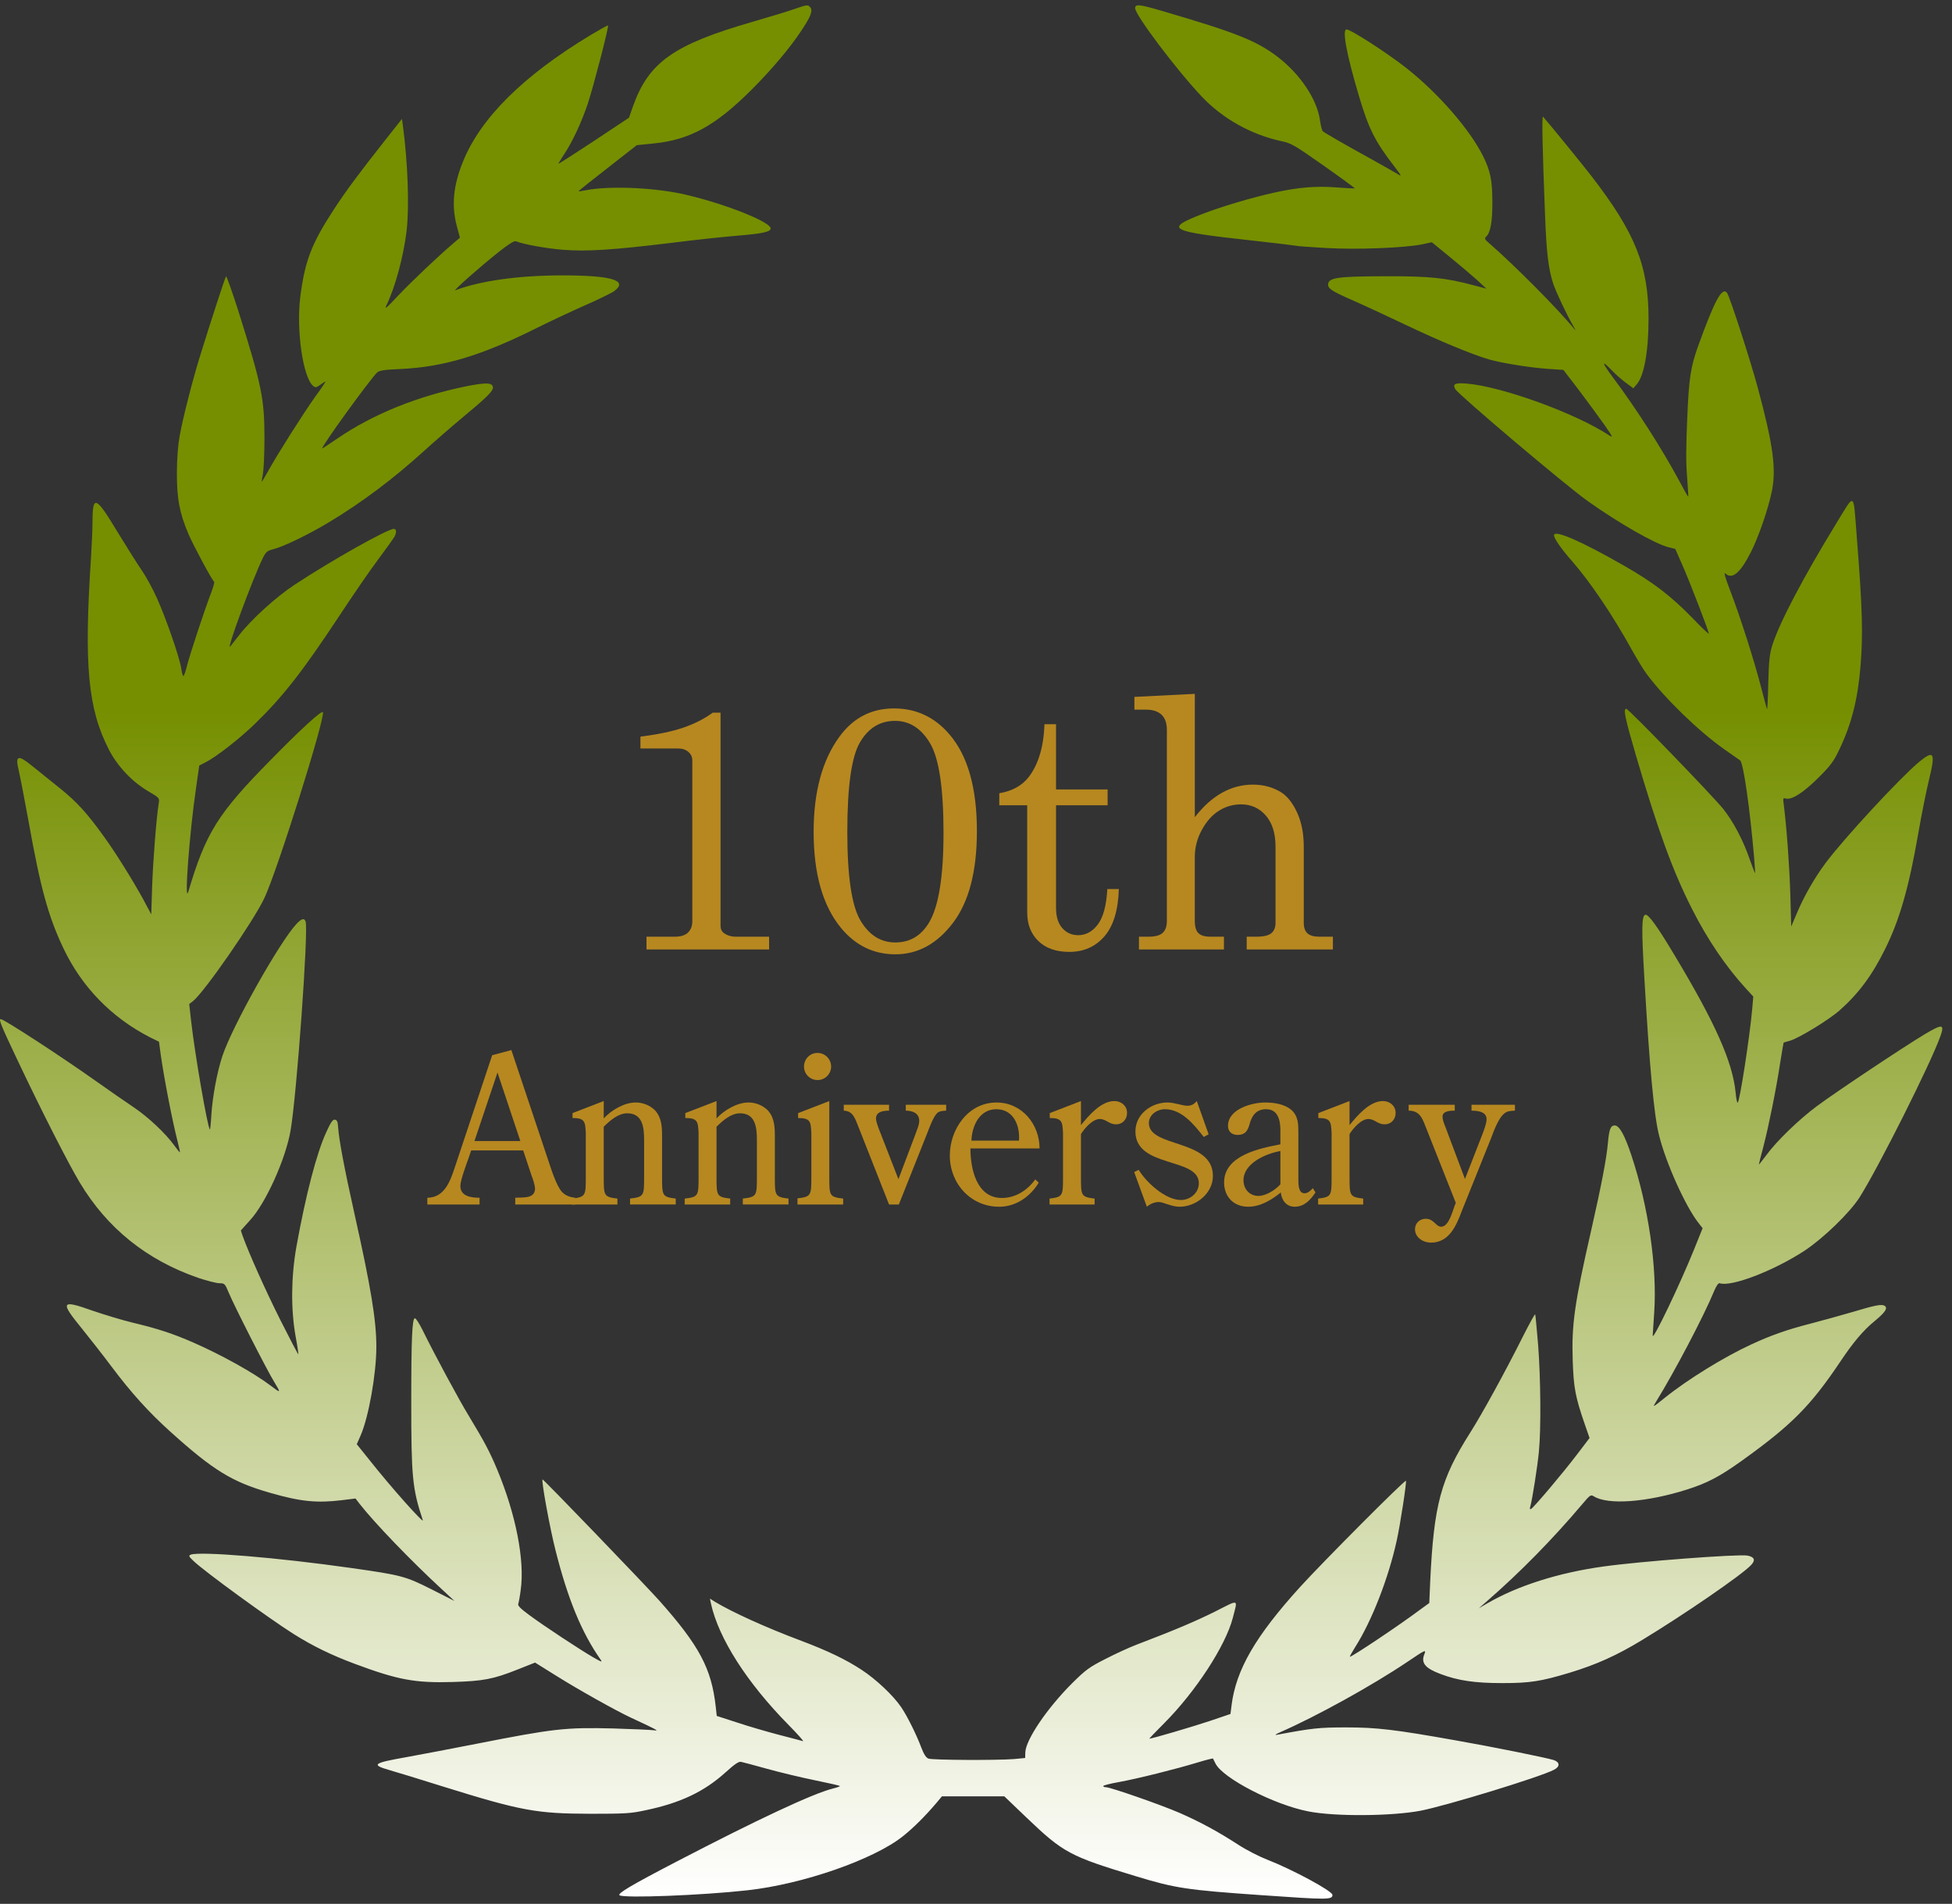 <?xml version="1.0" encoding="utf-8"?>
<!-- Generator: Adobe Illustrator 12.0.0, SVG Export Plug-In  -->
<!DOCTYPE svg PUBLIC "-//W3C//DTD SVG 1.1//EN" "http://www.w3.org/Graphics/SVG/1.1/DTD/svg11.dtd">
<svg  version="1.1" xmlns="http://www.w3.org/2000/svg" xmlns:xlink="http://www.w3.org/1999/xlink" xmlns:a="http://ns.adobe.com/AdobeSVGViewerExtensions/3.0/"
	 width="201" height="196" viewBox="0 -0.541 201 196" enable-background="new 0 -0.541 201 196" xml:space="preserve">
<rect x="0" y="-0.541" width="201" height="196" fill="#333333" stroke="none"/>
<defs>
</defs>
<linearGradient id="XMLID_1_" gradientUnits="userSpaceOnUse" x1="100" y1="194.918" x2="100" y2="4.882813e-004">
	<stop  offset="0" style="stop-color:#FFFFFF"/>
	<stop  offset="0.629" style="stop-color:#758F00"/>
</linearGradient>
<path fill="url(#XMLID_1_)" d="M81.8,0.389c-0.594,0.219-2.532,0.797-4.297,1.313c-8.142,2.344-10.72,4.173-12.33,8.72l-0.406,1.157
	l-3.625,2.406c-2,1.313-3.641,2.375-3.641,2.329c0-0.031,0.281-0.516,0.641-1.047c0.875-1.36,1.75-3.25,2.391-5.157
	c0.563-1.703,2.188-7.938,2.078-8.032c-0.031-0.031-0.813,0.406-1.734,0.953c-6.985,4.204-11.408,8.58-13.221,13.111
	c-0.984,2.438-1.172,4.469-0.625,6.563l0.328,1.219l-0.672,0.579c-1.547,1.313-4.313,3.938-5.704,5.407
	c-1.235,1.313-1.422,1.469-1.172,0.938c0.891-1.829,1.75-5.032,2.063-7.658c0.281-2.532,0.125-6.97-0.391-10.814l-0.094-0.672
	l-1.766,2.234c-2.797,3.547-4.032,5.22-5.282,7.142c-2.282,3.501-2.954,5.267-3.422,8.97c-0.422,3.422,0.281,8.283,1.328,9.142
	c0.234,0.188,0.328,0.172,0.719-0.109c0.25-0.188,0.5-0.344,0.547-0.344s-0.438,0.719-1.078,1.594
	c-1.203,1.688-3.86,5.876-4.844,7.658c-0.329,0.594-0.61,1.063-0.625,1.063c-0.031,0,0.016-0.375,0.109-0.828
	c0.078-0.438,0.156-2.079,0.156-3.625c0-4.095-0.266-5.438-2.703-13.174c-0.641-2-1.204-3.579-1.25-3.516
	c-0.109,0.125-1.547,4.547-2.719,8.329c-0.766,2.485-1.75,6.345-2.063,8.126c-0.172,0.953-0.281,2.328-0.281,3.829
	c0,2.61,0.266,4.063,1.188,6.235c0.531,1.234,2.469,4.829,2.641,4.907c0.063,0.031-0.063,0.516-0.281,1.094
	c-0.672,1.734-2.172,6.282-2.485,7.485c-0.156,0.625-0.328,1.141-0.391,1.141s-0.156-0.328-0.219-0.75
	c-0.156-1.109-1.563-5.172-2.5-7.251c-0.453-1.016-1.156-2.282-1.547-2.844c-0.391-0.563-1.516-2.344-2.5-3.954
	c-2.266-3.766-2.594-3.891-2.594-1.063c0,0.688-0.078,2.344-0.156,3.673c-0.734,11.158-0.313,15.549,1.844,19.769
	c0.891,1.719,2.391,3.313,4.079,4.297c1.141,0.672,1.141,0.688,1.047,1.25c-0.234,1.454-0.578,5.813-0.672,8.47l-0.094,2.938
	l-0.766-1.438c-1.016-1.875-2.875-4.875-4.079-6.532c-1.75-2.438-2.797-3.594-4.547-5c-0.953-0.766-2.219-1.782-2.797-2.25
	c-1.547-1.266-1.844-1.172-1.453,0.422c0.125,0.532,0.594,2.938,1.031,5.345c1.203,6.72,2,9.626,3.532,12.877
	c1.907,4.048,5.001,7.22,8.986,9.251l0.891,0.438l0.172,1.297c0.375,2.609,1.188,6.782,1.735,8.938
	c0.156,0.609,0.266,1.125,0.25,1.141c-0.031,0.031-0.281-0.281-0.563-0.672c-0.907-1.266-2.688-2.938-4.22-3.969
	c-0.813-0.548-2.532-1.735-3.829-2.657c-3.704-2.625-9.517-6.407-9.845-6.407c-0.234,0,0.078,0.75,1.719,4.204
	c2.5,5.282,5.235,10.642,6.407,12.596c2.828,4.734,6.923,8.017,12.236,9.845c0.891,0.297,1.875,0.547,2.172,0.547
	c0.516,0,0.563,0.047,0.953,0.984c0.594,1.423,3.938,7.986,4.704,9.221c0.688,1.125,0.656,1.141-0.406,0.328
	c-1.704-1.297-5.11-3.188-7.939-4.423c-2.11-0.922-3.625-1.422-6.235-2.047c-1.109-0.266-3-0.844-4.188-1.25
	c-3.204-1.141-3.329-0.922-1.094,1.813c0.828,1.031,2.234,2.813,3.094,3.97c2.031,2.703,3.813,4.672,6.032,6.673
	c4.438,4,6.376,5.188,10.252,6.298c3.188,0.922,4.844,1.078,7.438,0.766l1.391-0.172l0.406,0.531c1.563,2,5.298,5.876,8.533,8.86
	l1.25,1.156l-2.375-1.203c-2.672-1.344-3.079-1.453-8.251-2.188c-7.579-1.078-15.581-1.734-16.534-1.375
	c-0.234,0.109-0.203,0.188,0.313,0.672c1.109,1.063,7.767,5.907,10.267,7.485c1.985,1.25,3.876,2.172,6.345,3.094
	c4.407,1.642,6.188,1.97,10.017,1.86c3.157-0.094,4.188-0.281,6.704-1.282l1.813-0.719l2.157,1.345
	c2.344,1.469,6.142,3.594,7.751,4.344c2.625,1.219,2.922,1.375,2.344,1.281c-0.297-0.047-2.188-0.125-4.188-0.188
	c-4.97-0.125-6.142,0.016-14.096,1.579c-2.359,0.469-5.61,1.078-7.22,1.375c-3.454,0.609-3.672,0.781-1.704,1.344
	c0.672,0.188,3.157,0.953,5.501,1.688c8.033,2.501,9.595,2.782,15.143,2.798c3.563,0,4.172-0.031,5.672-0.359
	c3.595-0.75,6.033-1.907,8.22-3.876c0.969-0.875,1.391-1.172,1.641-1.109c0.172,0.031,1.391,0.359,2.688,0.719
	c1.297,0.359,3.5,0.891,4.892,1.172c1.375,0.281,2.547,0.547,2.594,0.594c0.031,0.031-0.297,0.156-0.75,0.266
	c-2.079,0.531-7.72,3.173-16.049,7.502c-4.72,2.453-6.158,3.313-5.892,3.484c0.484,0.313,8.532,0,13.158-0.516
	c5.704-0.625,13.033-3.173,16.034-5.579c1.109-0.891,2.266-2.047,3.438-3.422l0.563-0.673h3.204h3.218l2.236,2.142
	c3.859,3.688,4.469,4.016,11.393,6.11c3.969,1.203,5.156,1.391,12.83,1.922c6.891,0.484,7.328,0.484,7.328-0.031
	c0-0.391-4.141-2.625-6.719-3.625c-0.813-0.313-2.158-1.001-2.971-1.532c-2.125-1.375-3.891-2.328-6.016-3.266
	c-1.938-0.844-7.143-2.657-7.611-2.657c-0.156,0-0.281-0.047-0.281-0.125c0-0.063,0.719-0.25,1.609-0.406
	c1.893-0.344,5.783-1.313,8.049-2c0.875-0.266,1.609-0.453,1.641-0.422c0.016,0.031,0.141,0.266,0.266,0.531
	c0.781,1.516,6.018,4.22,9.533,4.907c2.734,0.547,8.564,0.5,11.564-0.063c2.703-0.531,12.283-3.454,13.752-4.22
	c0.641-0.328,0.609-0.781-0.031-1c-0.813-0.25-6.283-1.359-10.127-2.031c-6.25-1.11-8.08-1.329-11.252-1.329
	c-2.797,0-3.484,0.078-7.156,0.766c-0.234,0.047-0.063-0.078,0.359-0.266c3.719-1.625,9.469-4.797,13.158-7.282
	c1.828-1.234,1.891-1.25,1.703-0.766c-0.375,0.906,0.063,1.453,1.656,2.048c1.813,0.688,3.547,0.938,6.375,0.938
	c2.83,0,3.955-0.172,6.955-1.078c2.734-0.829,4.844-1.782,7.439-3.36c4.328-2.625,10.297-6.72,11.219-7.72
	c0.471-0.5,0.344-0.828-0.375-0.969c-0.922-0.172-11.078,0.594-14.846,1.125c-4.609,0.641-8.813,1.969-11.955,3.797l-0.859,0.5
	l0.859-0.75c3.393-2.953,6.752-6.376,9.752-9.923c0.844-1,0.906-1.047,1.234-0.844c1.453,0.906,5.471,0.609,9.627-0.719
	c2.063-0.657,3.359-1.345,5.563-2.923c5.158-3.688,7.127-5.673,10.205-10.267c1.297-1.938,2.344-3.188,3.516-4.142
	c1.094-0.906,1.375-1.328,1.033-1.563c-0.299-0.203-0.955-0.078-3.346,0.641c-1.109,0.328-3.047,0.859-4.297,1.188
	c-2.328,0.594-4.047,1.188-6.096,2.141c-2.813,1.297-6.563,3.61-8.891,5.485c-1.266,1.016-1.297,1.031-0.938,0.453
	c1.922-3.109,4.938-8.845,6-11.424c0.234-0.563,0.453-0.859,0.578-0.813c1.172,0.406,5.549-1.266,8.752-3.359
	c1.906-1.266,4.625-3.876,5.641-5.47c1.922-3.016,7.346-13.814,8.33-16.597c0.453-1.281,0.219-1.297-1.672-0.172
	c-2.203,1.329-9.064,5.892-11.08,7.392c-1.859,1.392-4.141,3.595-5.203,5.063c-0.408,0.547-0.736,0.953-0.736,0.922
	c0-0.047,0.203-0.875,0.471-1.859c0.563-2.203,1.297-5.798,1.719-8.579c0.188-1.156,0.344-2.11,0.359-2.11
	c0.016-0.015,0.313-0.109,0.672-0.203c0.906-0.266,3.906-2.094,5.047-3.078c1.969-1.734,3.375-3.61,4.719-6.329
	c1.502-3.016,2.455-6.329,3.424-11.908c0.344-2,0.859-4.532,1.125-5.61c0.672-2.75,0.5-3.047-1.078-1.735
	c-2.016,1.704-7.674,7.813-9.58,10.361c-1.156,1.547-2.25,3.469-2.969,5.188l-0.578,1.359l-0.094-3.391
	c-0.094-2.969-0.375-6.798-0.672-9.142c-0.094-0.688-0.078-0.719,0.219-0.641c0.609,0.156,1.781-0.594,3.328-2.125
	c1.313-1.313,1.594-1.688,2.203-2.984c1.234-2.594,1.875-5.126,2.156-8.548c0.266-3.297,0.188-6.001-0.391-13.33
	c-0.375-4.704-0.125-4.563-2.172-1.234c-3.281,5.36-5.766,10.064-6.516,12.408c-0.281,0.907-0.359,1.563-0.422,3.876
	c-0.031,1.531-0.094,2.766-0.125,2.734s-0.297-1.047-0.609-2.234c-0.705-2.735-2.174-7.345-3.189-9.97
	c-0.516-1.344-0.672-1.922-0.5-1.766c0.703,0.641,1.5,0,2.594-2.125c0.814-1.578,1.814-4.469,2.205-6.376
	c0.453-2.281,0.125-4.735-1.438-10.548c-0.799-2.969-2.924-9.517-3.189-9.845c-0.516-0.625-1.266,0.766-2.969,5.47
	c-0.766,2.141-0.953,3.297-1.125,7.438c-0.125,2.844-0.141,4.595-0.016,6.017c0.078,1.109,0.141,2.032,0.125,2.063
	c-0.031,0.031-0.438-0.688-0.906-1.579c-1.797-3.344-4.471-7.517-6.814-10.642c-1.234-1.657-1.281-1.954-0.094-0.719
	c0.344,0.359,0.969,0.906,1.391,1.219l0.766,0.563l0.359-0.422c0.752-0.875,1.205-3.422,1.205-6.751
	c0-5.423-1.375-8.845-5.893-14.69c-0.891-1.156-4.469-5.547-4.969-6.094c-0.141-0.156-0.063,3.328,0.203,10.095
	c0.141,3.86,0.359,5.641,0.844,7.095c0.297,0.875,1.406,3.235,2.031,4.297c0.234,0.391,0.313,0.563,0.172,0.406
	c-1.703-2.094-6.234-6.642-8.736-8.813c-0.531-0.454-0.578-0.532-0.359-0.75c0.438-0.422,0.625-1.516,0.625-3.5
	c0-2.266-0.203-3.25-0.953-4.766c-1.359-2.735-4.547-6.407-7.828-9.017c-1.953-1.547-5.783-4.032-6.236-4.032
	c-0.469,0-0.016,2.5,1.281,6.86c1,3.375,1.656,4.672,3.658,7.267c0.703,0.906,0.766,1.047,0.391,0.797
	c-0.25-0.156-1.438-0.828-2.643-1.5c-2.734-1.5-4.953-2.782-5.141-2.954c-0.078-0.078-0.203-0.578-0.281-1.125
	c-0.297-2.157-2.063-4.782-4.391-6.548c-2.188-1.657-4.252-2.469-11.814-4.688c-2.406-0.703-2.828-0.75-2.828-0.297
	c0,0.688,4.203,6.282,6.828,9.064c2.156,2.297,5.125,3.954,8.236,4.625c1,0.203,1.344,0.406,4.344,2.516
	c1.781,1.25,3.234,2.313,3.203,2.344c-0.031,0.016-0.859-0.016-1.828-0.094c-2.141-0.172-4.031-0.016-6.531,0.547
	c-2.268,0.5-5.439,1.453-7.299,2.172c-3.984,1.547-3.531,1.797,5,2.734c2.408,0.266,4.486,0.516,4.611,0.547
	c0.125,0.047,1.531,0.141,3.109,0.234c3.188,0.188,8.096-0.016,9.861-0.375l1.016-0.219l1.797,1.469
	c0.984,0.797,2.25,1.875,2.813,2.375l1.016,0.938l-1.406-0.375c-2.828-0.75-4.516-0.922-9.141-0.906
	c-4.674,0.016-5.658,0.141-5.752,0.781c-0.063,0.469,0.328,0.734,2.469,1.672c1.078,0.469,3.533,1.61,5.471,2.532
	c3.469,1.657,6.906,3.079,8.625,3.579c1.313,0.375,4.221,0.844,6.033,0.969l1.625,0.109l1.641,2.141
	c0.891,1.188,2.063,2.782,2.594,3.532c0.828,1.204,0.906,1.344,0.5,1.079c-3.453-2.282-11.064-5.048-14.705-5.345
	c-1.188-0.094-1.453,0.031-1.172,0.563c0.313,0.563,11.393,9.939,13.627,11.518c3.203,2.281,6.924,4.407,8.33,4.766l0.703,0.172
	l0.734,1.672c0.75,1.688,2.719,6.798,2.719,7.048c0,0.078-0.797-0.672-1.75-1.672c-2.203-2.25-3.969-3.594-6.939-5.297
	c-4.406-2.532-7.25-3.766-7.25-3.157c0,0.328,0.766,1.438,1.891,2.704c1.875,2.156,4.156,5.532,6.143,9.126
	c0.498,0.891,1.156,1.984,1.484,2.422c1.875,2.532,5.406,5.954,8.016,7.783c0.766,0.547,1.5,1.047,1.625,1.141
	c0.344,0.234,1.016,4.954,1.453,10.08c0.063,0.813,0.109,1.5,0.094,1.532c-0.016,0.016-0.266-0.609-0.547-1.407
	c-0.672-1.969-1.688-3.891-2.734-5.204c-1.094-1.36-9.752-10.314-9.986-10.314c-0.328,0-0.125,0.969,0.986,4.767
	c2.313,7.86,3.828,12.002,5.797,15.862c1.563,3.094,3.469,5.907,5.469,8.095l0.828,0.906l-0.109,1.281
	c-0.25,2.828-1.297,9.642-1.5,9.642c-0.063,0-0.156-0.438-0.203-0.984c-0.297-3.172-2.078-7.188-6.328-14.252
	c-1.766-2.954-2.656-4.172-2.969-4.11c-0.391,0.078-0.406,1.453-0.109,6.454c0.531,9.174,1,14.253,1.516,16.253
	c0.703,2.844,2.719,7.313,4.047,9.001l0.438,0.563l-0.906,2.251c-1.469,3.625-4.234,9.392-4.234,8.813
	c0-0.094,0.078-1.172,0.156-2.406c0.313-4.642-0.594-10.908-2.359-16.19c-0.689-2.078-1.236-3.047-1.705-3.047
	c-0.422,0-0.578,0.375-0.703,1.797c-0.141,1.609-0.672,4.376-1.719,8.985c-1.719,7.533-2.031,9.689-1.906,13.409
	c0.094,2.797,0.266,3.75,1.234,6.548l0.5,1.438l-1.344,1.766c-1.391,1.828-4.344,5.329-4.672,5.532
	c-0.141,0.078-0.156,0-0.078-0.266c0.203-0.75,0.719-4.001,0.875-5.595c0.234-2.359,0.188-7.61-0.078-11.033
	c-0.141-1.625-0.266-3.047-0.297-3.125c-0.031-0.094-0.594,0.938-1.266,2.266c-1.83,3.657-4.221,8.001-5.424,9.893
	c-3.047,4.797-3.75,7.423-4.125,15.346l-0.094,2.203l-0.969,0.703c-2.125,1.595-6.971,4.829-7.205,4.829
	c-0.047,0,0.203-0.453,0.547-1c1.719-2.703,3.439-7.126,4.283-11.002c0.344-1.547,1.031-6.017,0.938-6.11
	c-0.109-0.125-8.486,8.283-10.893,10.924c-4.596,5.063-6.611,8.532-7.064,12.205l-0.109,0.875l-2.125,0.719
	c-1.719,0.578-5.984,1.829-6.234,1.829c-0.031,0,0.641-0.704,1.5-1.563c3.25-3.25,6.344-7.985,7.094-10.86
	c0.516-2.032,0.734-1.954-1.875-0.641c-2.063,1.016-4,1.844-8.094,3.406c-0.689,0.266-2.096,0.906-3.127,1.438
	c-1.688,0.859-2.031,1.109-3.453,2.517c-2.594,2.594-4.766,5.813-4.813,7.11l-0.016,0.578l-1.156,0.109
	c-1.752,0.141-8.393,0.109-8.799-0.047c-0.25-0.094-0.469-0.438-0.734-1.125c-0.5-1.345-1.469-3.282-2.078-4.173
	c-0.813-1.203-2.61-2.891-4.079-3.845c-1.594-1.047-3.469-1.953-6.204-2.984c-3.672-1.375-7.126-2.954-8.892-4.017l-0.516-0.328
	l0.109,0.531c0.797,3.579,3.704,8.127,7.97,12.455c0.953,0.969,1.625,1.72,1.5,1.688c-0.14-0.047-1.234-0.328-2.438-0.642
	c-1.204-0.313-3.141-0.875-4.313-1.266l-2.125-0.688l-0.109-0.984c-0.438-3.892-1.672-6.235-5.813-10.893
	c-1.484-1.656-11.955-12.533-12.018-12.471c-0.141,0.125,0.766,5.063,1.329,7.268c1.266,5.031,2.703,8.517,4.641,11.267
	c0.219,0.313,0.125,0.281-0.75-0.219c-1.328-0.766-5.079-3.234-6.595-4.359c-0.875-0.641-1.204-0.97-1.125-1.142
	c0.046-0.125,0.171-0.781,0.25-1.422c0.438-3.047-0.5-7.829-2.438-12.455c-0.781-1.859-1.329-2.875-2.907-5.485
	c-1.031-1.688-3.547-6.36-4.767-8.845c-0.328-0.656-0.672-1.203-0.781-1.203c-0.281,0-0.375,2.109-0.375,8.517
	c0,7.829,0.109,9.018,1.188,12.268c0.157,0.453-3.266-3.375-5.454-6.142l-1.344-1.672l0.391-0.891
	c0.829-1.876,1.625-6.345,1.625-9.158c0-2.703-0.563-6.126-2.25-13.658c-1.031-4.61-1.609-7.673-1.688-8.954
	c-0.031-0.531-0.109-0.719-0.328-0.75c-0.203-0.047-0.422,0.25-0.875,1.25c-1,2.141-2.125,6.47-3.094,11.846
	c-0.547,3.094-0.578,6.438-0.078,9.22c0.188,0.984,0.297,1.813,0.282,1.844c-0.032,0.017-0.86-1.563-1.844-3.516
	c-1.578-3.142-3.282-6.97-3.891-8.673l-0.188-0.563l0.953-1.063c1.625-1.766,3.672-6.313,4.172-9.251
	c0.641-3.767,1.844-20.535,1.547-21.472c-0.125-0.406-0.406-0.344-0.938,0.219c-1.766,1.891-6.595,10.501-7.626,13.581
	c-0.547,1.641-1.016,4.156-1.141,6.032c-0.047,0.891-0.125,1.594-0.156,1.563c-0.25-0.266-1.563-7.86-1.938-11.236l-0.188-1.688
	l0.406-0.313c1.141-0.906,6.173-8.158,7.313-10.549c1.329-2.781,6.267-18.487,6.048-19.175c-0.094-0.25-2.25,1.719-5.36,4.892
	c-5.485,5.563-6.688,7.501-8.501,13.58c-0.438,1.438,0.125-6.126,0.797-10.673l0.328-2.313l0.641-0.328
	c1.094-0.547,3.516-2.438,5.063-3.938c2.891-2.797,4.923-5.392,8.751-11.189c1.328-2.016,3.094-4.594,3.938-5.719
	c0.844-1.125,1.609-2.204,1.704-2.375c0.25-0.453,0.219-0.813-0.063-0.813c-0.641,0-6.485,3.282-10.236,5.766
	c-1.859,1.219-4.391,3.517-5.641,5.11c-0.375,0.484-0.813,1.031-0.954,1.219c-0.5,0.609,2.282-6.923,3.36-9.126
	c0.313-0.61,0.422-0.719,1.11-0.891c1-0.25,3.625-1.516,5.72-2.782c3.391-2.047,6.579-4.438,9.767-7.329
	c1.032-0.938,2.719-2.406,3.751-3.266c2.734-2.266,3.391-2.907,3.329-3.297c-0.063-0.469-0.735-0.484-2.704-0.094
	c-5.079,1.031-9.611,2.86-13.346,5.407c-0.797,0.547-1.485,1-1.516,1c-0.25,0,5.017-7.267,5.657-7.829
	c0.234-0.203,0.781-0.281,2.329-0.344c4.5-0.204,8.392-1.375,14.143-4.251c1.422-0.703,3.672-1.766,5.001-2.344
	c1.328-0.579,2.656-1.235,2.938-1.438c1.454-1.094-0.266-1.609-5.36-1.609c-4.454,0-8.408,0.547-11.002,1.531
	c-0.344,0.125,2.454-2.344,4.392-3.891c1.063-0.844,1.656-1.219,1.829-1.156c0.828,0.328,3.031,0.719,4.782,0.875
	c2.516,0.203,5.125,0.031,11.33-0.719c2.454-0.313,5.579-0.641,6.955-0.75c2.453-0.203,3.282-0.406,3.157-0.781
	c-0.25-0.766-5.423-2.735-9.33-3.547c-3.063-0.625-7.376-0.781-9.689-0.328c-0.391,0.078-0.719,0.125-0.75,0.109
	c-0.016-0.031,1.329-1.109,2.985-2.391l3.016-2.36l1.719-0.172c3.75-0.375,6.36-1.813,10.08-5.516
	c2.094-2.094,3.969-4.313,5.141-6.095c0.985-1.469,1.204-2.063,0.922-2.407C83.191-0.08,83.113-0.064,81.8,0.389z"/>
<g>
	<path fill="#B78820" d="M74.196,72.829v21.938c0,0.328,0.117,0.58,0.351,0.756c0.339,0.246,0.754,0.369,1.246,0.369h3.403v1.313
		H66.571v-1.313h2.923c0.61,0,1.062-0.144,1.355-0.431s0.44-0.671,0.44-1.152v-16.58c0-0.34-0.135-0.627-0.404-0.861
		s-0.615-0.352-1.037-0.352h-3.902v-1.219c1.826-0.233,3.307-0.545,4.442-0.937c1.135-0.391,2.136-0.902,3.002-1.532H74.196z"/>
	<path fill="#B78820" d="M92.055,72.391c2.284,0,4.187,0.89,5.709,2.67c1.886,2.19,2.829,5.51,2.829,9.96
		c0,4.134-0.82,7.281-2.459,9.442s-3.619,3.241-5.938,3.241c-2.237,0-4.105-0.907-5.604-2.723c-1.874-2.283-2.811-5.58-2.811-9.89
		c0-4.099,0.884-7.36,2.653-9.784C87.85,73.363,89.724,72.391,92.055,72.391z M92.158,73.672c-1.543,0-2.747,0.74-3.612,2.22
		c-0.865,1.48-1.297,4.548-1.297,9.204c0,4.551,0.447,7.587,1.341,9.107c0.894,1.521,2.095,2.281,3.603,2.281
		c1.52,0,2.688-0.702,3.507-2.106c0.97-1.673,1.455-4.726,1.455-9.16c0-4.586-0.456-7.657-1.368-9.213
		C94.875,74.451,93.666,73.672,92.158,73.672z"/>
	<path fill="#B78820" d="M107.552,74.016h1.188v6.719h5.313v1.625h-5.313v10.549c0,0.913,0.215,1.612,0.645,2.098
		c0.43,0.486,0.977,0.729,1.639,0.729c0.789,0,1.464-0.368,2.021-1.104s0.883-1.952,0.977-3.646h1.188
		c-0.07,2.191-0.568,3.817-1.494,4.878s-2.127,1.591-3.604,1.591c-1.359,0-2.422-0.372-3.189-1.116
		c-0.768-0.744-1.15-1.719-1.15-2.926V82.36h-2.875v-1.236c1.314-0.223,2.315-0.768,3.003-1.636
		C106.917,78.186,107.468,76.362,107.552,74.016z"/>
	<path fill="#B78820" d="M116.812,71.204l6.219-0.313v12.701c0.869-1.125,1.805-1.966,2.805-2.522
		c0.999-0.557,2.058-0.835,3.175-0.835c1.058,0,2.011,0.252,2.857,0.756c0.658,0.399,1.22,1.097,1.685,2.094
		s0.697,2.175,0.697,3.536v7.828c0,0.504,0.128,0.871,0.385,1.1c0.258,0.229,0.662,0.343,1.211,0.343h1.404v1.313h-8.875v-1.313
		h0.983c0.749,0,1.267-0.12,1.554-0.36s0.432-0.601,0.432-1.081v-7.824c0-1.371-0.334-2.44-1-3.208s-1.518-1.152-2.555-1.152
		c-0.814,0-1.569,0.217-2.265,0.65c-0.696,0.434-1.285,1.093-1.769,1.978s-0.725,1.82-0.725,2.804v6.575
		c0,0.586,0.123,1.002,0.37,1.248s0.653,0.369,1.218,0.369h1.412v1.313h-8.75v-1.313h1c0.678,0,1.16-0.132,1.445-0.396
		c0.286-0.264,0.43-0.671,0.43-1.223V74.609c0-0.704-0.185-1.229-0.553-1.574c-0.367-0.346-0.9-0.519-1.602-0.519h-1.189V71.204z"/>
</g>
<g>
	<path fill="#B78820" d="M52.656,107.563l3.822,11.424c0.273,0.82,0.819,2.563,1.386,3.172c0.357,0.398,0.84,0.546,1.365,0.609
		v0.692h-6.174v-0.692c0.714-0.063,2.037,0.146,2.037-0.945c0-0.336-0.231-1.029-0.357-1.344l-0.861-2.584h-5.355l-0.273,0.799
		c-0.21,0.608-0.84,2.246-0.84,2.855c0,1.071,1.113,1.219,1.974,1.219v0.692h-5.376v-0.692c1.806-0.021,2.373-1.765,2.856-3.213
		l3.822-11.467L52.656,107.563z M51.228,109.873l-2.373,7.057h4.725L51.228,109.873z"/>
	<path fill="#B78820" d="M62.168,120.583c0,1.974,0,2.101,1.407,2.269v0.608h-4.683v-0.608c1.428-0.168,1.428-0.295,1.428-2.269
		v-4.515c-0.063-1.113-0.084-1.512-1.365-1.512v-0.505l3.213-1.239v1.785c0.798-0.861,2.121-1.638,3.297-1.638
		c0.735,0,1.47,0.294,1.995,0.819c0.693,0.777,0.714,1.742,0.714,2.729v4.074c0,1.974,0,2.101,1.407,2.269v0.608h-4.704v-0.608
		c1.449-0.168,1.449-0.295,1.449-2.269v-3.675c0-1.26-0.084-2.835-1.743-2.835c-0.924,0-1.785,0.756-2.415,1.386V120.583z"/>
	<path fill="#B78820" d="M73.781,120.583c0,1.974,0,2.101,1.407,2.269v0.608h-4.683v-0.608c1.428-0.168,1.428-0.295,1.428-2.269
		v-4.515c-0.063-1.113-0.084-1.512-1.365-1.512v-0.505l3.213-1.239v1.785c0.798-0.861,2.121-1.638,3.297-1.638
		c0.735,0,1.47,0.294,1.995,0.819c0.693,0.777,0.714,1.742,0.714,2.729v4.074c0,1.974,0,2.101,1.407,2.269v0.608H76.49v-0.608
		c1.449-0.168,1.449-0.295,1.449-2.269v-3.675c0-1.26-0.084-2.835-1.743-2.835c-0.924,0-1.785,0.756-2.415,1.386V120.583z"/>
	<path fill="#B78820" d="M85.394,120.583c0,1.974,0,2.101,1.428,2.269v0.608h-4.704v-0.63c1.428-0.168,1.428-0.314,1.428-2.268
		v-4.494c-0.063-1.113-0.084-1.512-1.365-1.512v-0.505l3.213-1.239V120.583z M84.197,110.65c-0.777,0-1.407-0.609-1.407-1.387
		s0.609-1.406,1.386-1.406s1.407,0.629,1.407,1.406C85.583,110.02,84.953,110.65,84.197,110.65z"/>
	<path fill="#B78820" d="M94.235,116.299c0.147-0.42,0.42-1.008,0.42-1.449c0-0.798-0.693-1.05-1.386-1.05v-0.608h4.158v0.608
		c-0.315,0.021-0.651,0.021-0.903,0.231c-0.399,0.357-0.819,1.49-1.008,1.994l-2.961,7.435h-1.008l-3.171-8.043
		c-0.315-0.756-0.525-1.597-1.491-1.617v-0.608h4.662v0.608c-0.546,0-1.344,0.084-1.344,0.798c0,0.315,0.21,0.861,0.315,1.135
		l1.995,5.123L94.235,116.299z"/>
	<path fill="#B78820" d="M99.926,117.686c0,2.058,0.609,5.103,3.234,5.103c1.407,0,2.625-0.777,3.443-1.911l0.357,0.336
		c-0.882,1.449-2.352,2.479-4.074,2.479c-2.939,0-5.082-2.395-5.082-5.271c0-2.688,1.869-5.46,4.809-5.46
		c2.625,0,4.431,2.247,4.431,4.726H99.926z M104.923,116.887c0.127-1.449-0.504-3.234-2.33-3.234c-1.786,0-2.521,1.807-2.563,3.234
		H104.923z"/>
	<path fill="#B78820" d="M111.308,120.583c0,1.974,0,2.101,1.406,2.269v0.608h-4.641v-0.608c1.387-0.168,1.387-0.295,1.387-2.269
		v-4.515c-0.063-1.113-0.084-1.512-1.365-1.512v-0.505l3.213-1.239v2.479c0.798-0.986,2.058-2.479,3.443-2.479
		c0.693,0,1.303,0.483,1.303,1.219c0,0.65-0.441,1.176-1.135,1.176c-0.734,0-1.008-0.546-1.68-0.546
		c-0.734,0-1.574,0.966-1.932,1.554V120.583z"/>
	<path fill="#B78820" d="M124.454,116.236l-0.504,0.272c-1.028-1.323-2.289-2.856-3.989-2.856c-0.82,0-1.66,0.568-1.66,1.429
		c0,2.562,6.594,1.596,6.594,5.438c0,1.807-1.742,3.172-3.422,3.172c-0.525,0-0.903-0.147-1.387-0.295
		c-0.252-0.084-0.504-0.188-0.777-0.188c-0.44,0-0.86,0.188-1.217,0.483l-1.303-3.57l0.462-0.23
		c0.798,1.322,2.772,3.107,4.347,3.107c0.967,0,1.849-0.734,1.849-1.723c0-2.709-6.531-1.532-6.531-5.334
		c0-1.784,1.638-2.981,3.298-2.981c0.756,0,1.49,0.336,2.078,0.336c0.398,0,0.693-0.188,0.945-0.483L124.454,116.236z"/>
	<path fill="#B78820" d="M131.845,115.879c0-1.029-0.209-2.227-1.469-2.227c-1.051,0-1.492,0.693-1.723,1.597
		c-0.189,0.651-0.462,1.05-1.218,1.05c-0.588,0-0.987-0.357-0.987-0.924c0-1.743,2.457-2.415,3.822-2.415
		c0.882,0,1.953,0.147,2.667,0.735c0.756,0.63,0.756,1.512,0.756,2.394v4.788c0,0.504,0,1.428,0.63,1.428
		c0.357,0,0.609-0.252,0.861-0.525l0.273,0.441c-0.525,0.777-1.156,1.471-2.143,1.471c-0.861,0-1.344-0.672-1.428-1.471
		c-0.967,0.777-2.1,1.471-3.36,1.471c-1.47,0-2.478-1.008-2.478-2.5c0-2.793,3.654-3.506,5.795-3.926V115.879z M131.845,117.958
		c-1.49,0.252-3.801,1.26-3.801,3.003c0,0.986,0.693,1.617,1.533,1.617c0.777,0,1.743-0.609,2.268-1.197V117.958z"/>
	<path fill="#B78820" d="M138.964,120.583c0,1.974,0,2.101,1.407,2.269v0.608h-4.642v-0.608c1.387-0.168,1.387-0.295,1.387-2.269
		v-4.515c-0.063-1.113-0.084-1.512-1.365-1.512v-0.505l3.213-1.239v2.479c0.799-0.986,2.059-2.479,3.444-2.479
		c0.692,0,1.302,0.483,1.302,1.219c0,0.65-0.441,1.176-1.134,1.176c-0.735,0-1.009-0.546-1.681-0.546
		c-0.734,0-1.574,0.966-1.932,1.554V120.583z"/>
	<path fill="#B78820" d="M152.636,116.257c0.146-0.378,0.44-1.155,0.44-1.575c0-0.798-0.944-0.882-1.554-0.882v-0.608h4.473v0.608
		c-0.357,0.021-0.777,0.021-1.07,0.273c-0.609,0.44-1.113,1.827-1.387,2.562l-3.023,7.518c-0.567,1.513-1.303,3.234-3.172,3.234
		c-0.777,0-1.638-0.504-1.638-1.386c0-0.63,0.504-1.071,1.113-1.071c0.819,0,1.05,0.819,1.575,0.819c0.86,0,1.218-1.827,1.512-2.457
		l-3.003-7.581c-0.399-0.966-0.609-1.911-1.849-1.911v-0.608h4.746v0.608c-0.441,0-1.26,0.021-1.26,0.609
		c0,0.315,0.146,0.714,0.273,1.008l2.037,5.418L152.636,116.257z"/>
</g>
</svg>
